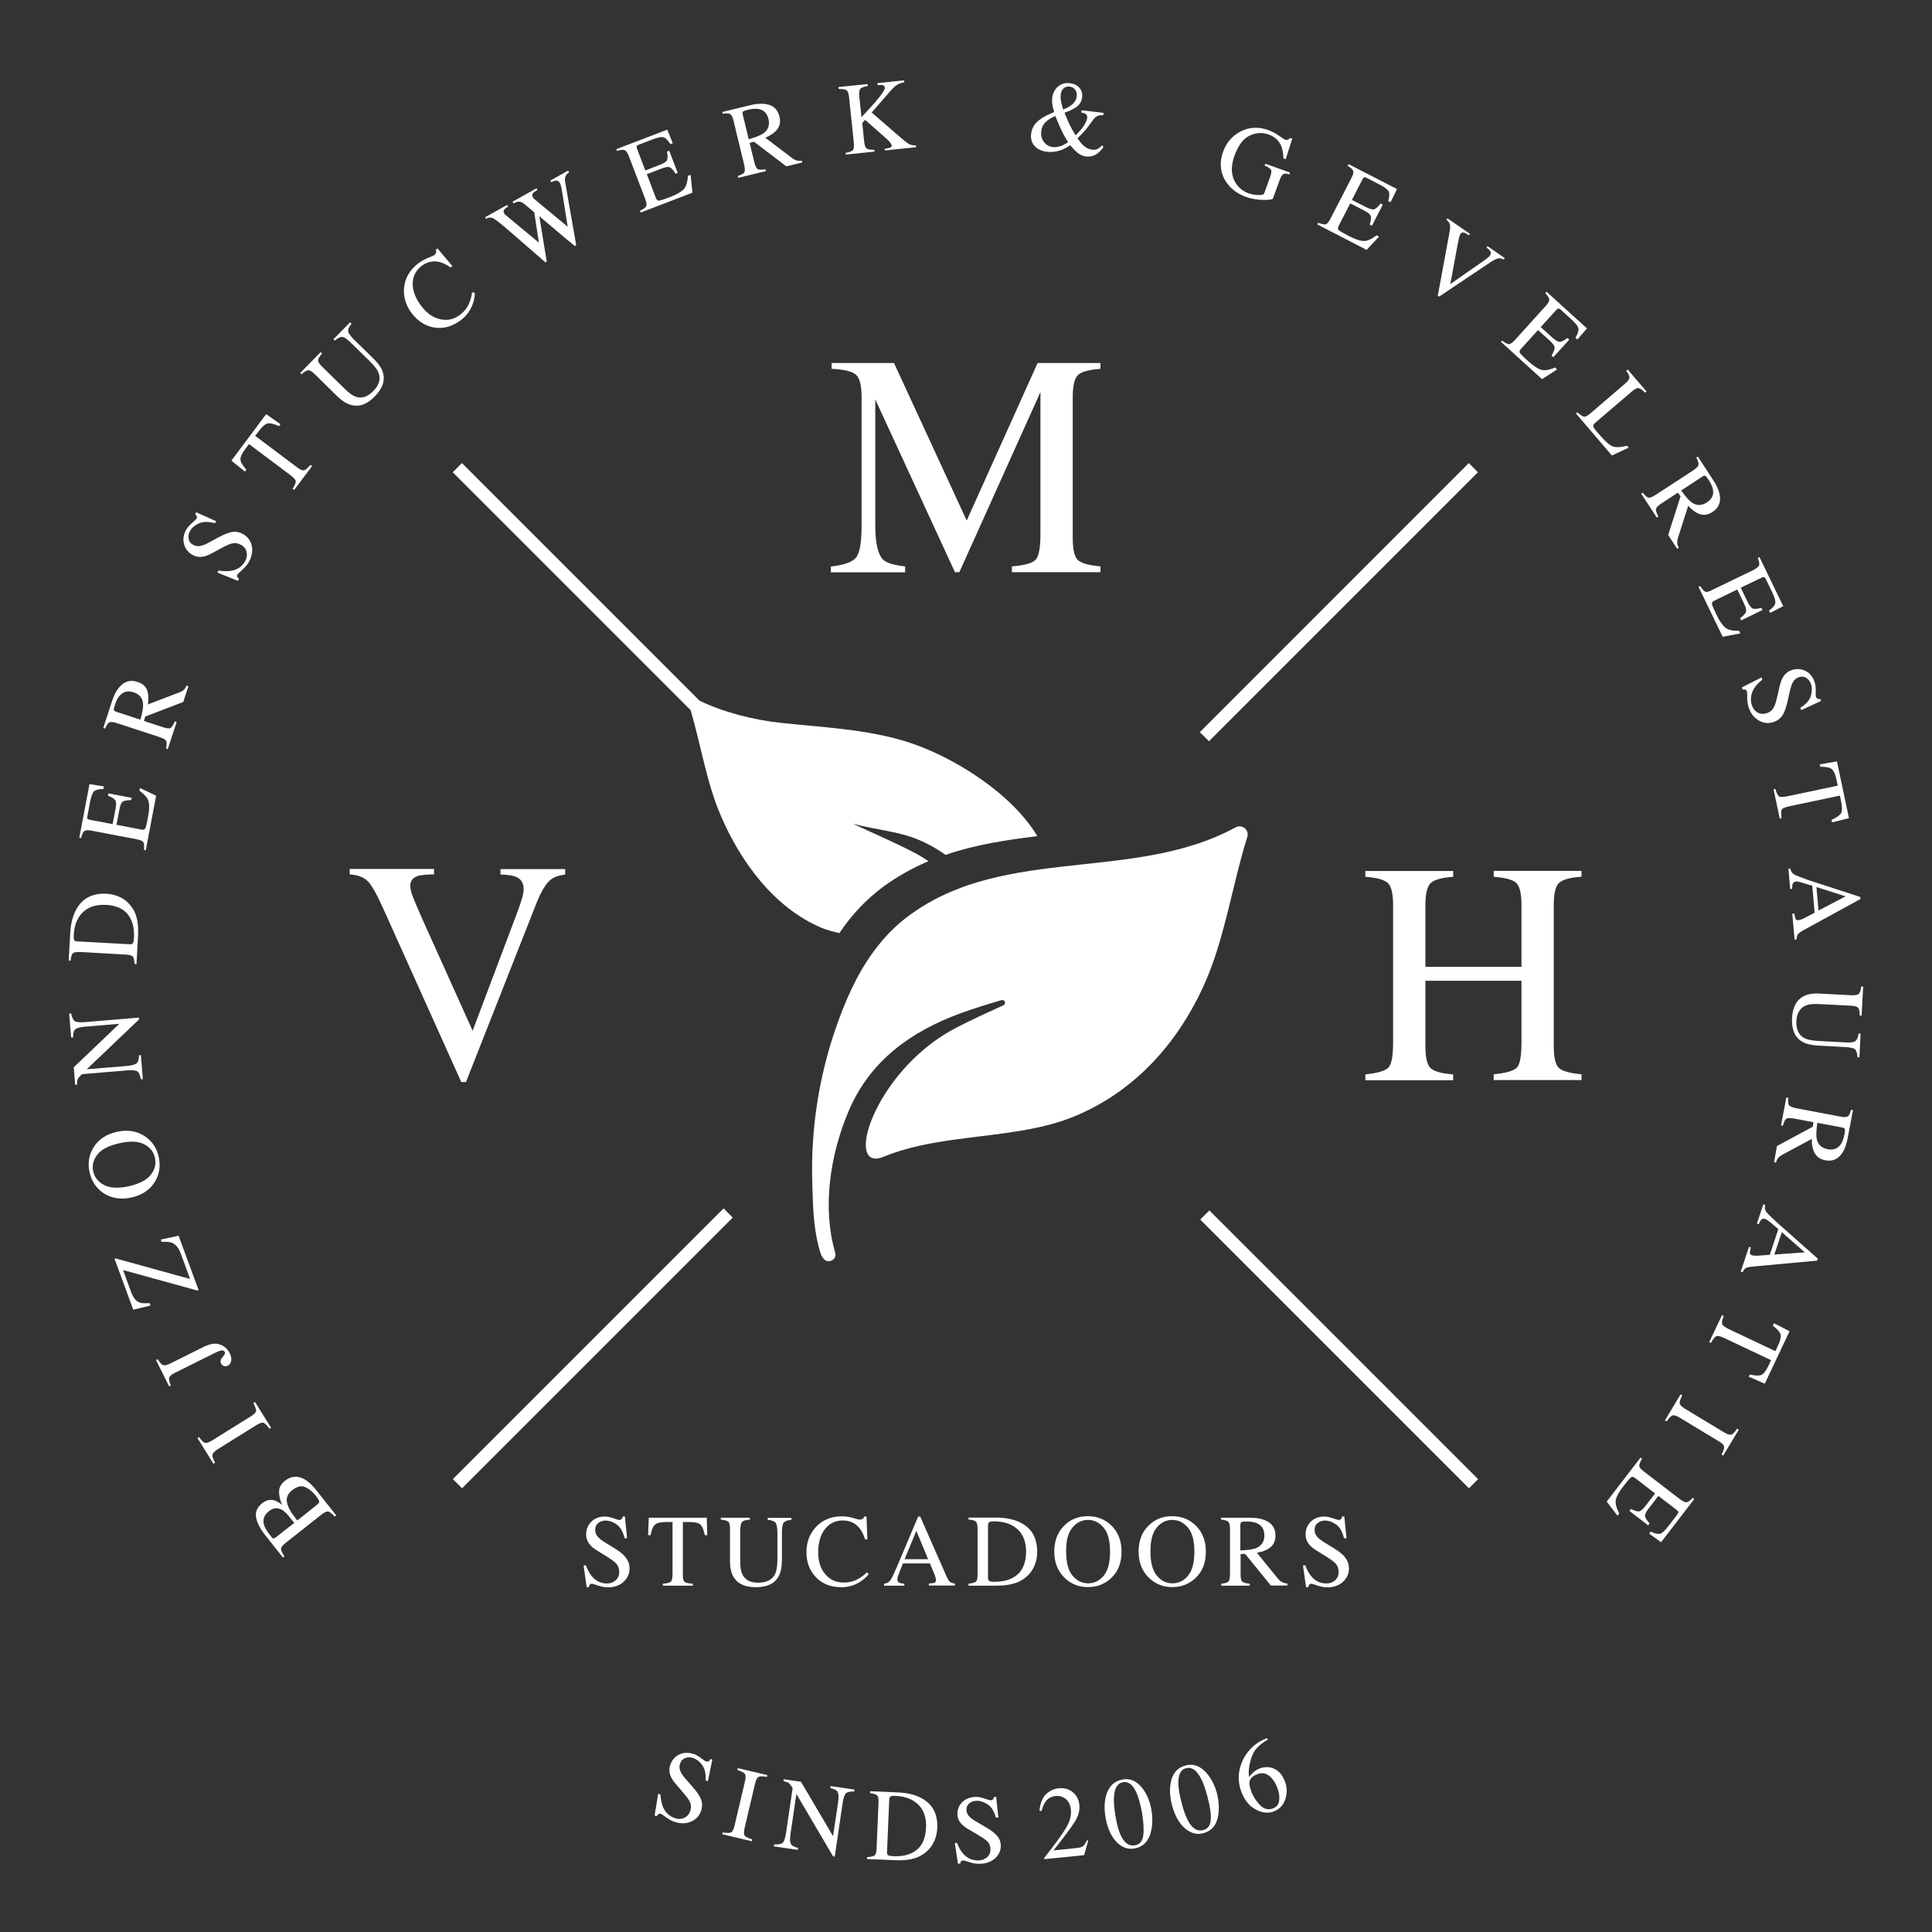 <?xml version="1.0" encoding="utf-8"?>
<!-- Generator: Adobe Illustrator 24.2.1, SVG Export Plug-In . SVG Version: 6.00 Build 0)  -->
<svg version="1.1" xmlns="http://www.w3.org/2000/svg" xmlns:xlink="http://www.w3.org/1999/xlink" x="0px" y="0px"
	 viewBox="0 0 149.61 149.61" style="enable-background:new 0 0 149.61 149.61;" xml:space="preserve">
<rect x="0" y="0" width="149.61" height="149.61" fill="#333333" stroke="none"/>
<style type="text/css">
	.st0{fill:#FFFFFF;}
</style>
<g id="Laag_1">
</g>
<g id="Laag_2">
	<path class="st0" d="M74.12,142.74c0.13,0.34,0.29,0.61,0.47,0.81c0.31,0.35,0.71,0.52,1.17,0.52c0.25,0,0.47-0.08,0.66-0.23
		c0.18-0.15,0.28-0.36,0.28-0.64c0-0.24-0.09-0.46-0.28-0.64c-0.12-0.12-0.38-0.29-0.77-0.52l-0.68-0.4
		c-0.2-0.12-0.37-0.25-0.49-0.37c-0.23-0.24-0.34-0.5-0.34-0.79c0-0.38,0.13-0.69,0.4-0.95c0.27-0.25,0.62-0.38,1.06-0.38
		c0.18,0,0.4,0.04,0.65,0.13c0.25,0.08,0.4,0.13,0.44,0.13c0.1,0,0.17-0.02,0.2-0.07c0.04-0.04,0.07-0.11,0.09-0.19h0.16l0.17,1.6
		h-0.19c-0.13-0.48-0.34-0.82-0.62-1.01c-0.29-0.19-0.57-0.29-0.85-0.29c-0.22,0-0.41,0.06-0.57,0.18c-0.16,0.12-0.24,0.29-0.24,0.5
		c0,0.19,0.06,0.36,0.19,0.5c0.12,0.14,0.32,0.29,0.58,0.44l0.7,0.41c0.44,0.25,0.74,0.49,0.92,0.7c0.18,0.22,0.27,0.47,0.27,0.76
		c0,0.39-0.16,0.72-0.47,0.99c-0.31,0.26-0.72,0.4-1.2,0.4c-0.25,0-0.5-0.04-0.77-0.13c-0.27-0.09-0.42-0.13-0.46-0.13
		c-0.09,0-0.16,0.03-0.19,0.08c-0.03,0.05-0.05,0.11-0.06,0.17h-0.17l-0.24-1.6H74.12z"/>
	<path class="st0" d="M92.94,94.44l20.81,20.81l0.71-0.71L93.65,93.73C93.41,93.97,93.18,94.21,92.94,94.44z"/>
	<path class="st0" d="M56.04,93.57l-20.97,20.97l0.71,0.71l20.96-20.96C56.5,94.05,56.27,93.82,56.04,93.57z"/>
	<path class="st0" d="M93.62,57.4l20.83-20.83l-0.71-0.71L92.91,56.7C93.15,56.93,93.39,57.16,93.62,57.4z"/>
	<path class="st0" d="M70.08,43.86c-0.89-0.1-1.46-0.28-1.71-0.54c-0.39-0.41-0.59-1.28-0.59-2.62v-9.77l6.17,13.38h0.34l6.28-13.95
		v11c0,1.04-0.12,1.69-0.36,1.97c-0.24,0.28-0.86,0.45-1.85,0.53v0.45h6.86v-0.45c-0.91-0.08-1.5-0.25-1.76-0.5
		c-0.26-0.25-0.39-0.82-0.39-1.72V30.76c0-0.87,0.13-1.44,0.39-1.7c0.26-0.27,0.85-0.43,1.76-0.5v-0.45h-4.87l-5.49,12.2l-5.63-12.2
		h-4.83v0.45c0.99,0.05,1.62,0.21,1.9,0.47c0.28,0.27,0.42,0.84,0.42,1.73v9.95c0,1.29-0.14,2.11-0.43,2.47
		c-0.29,0.35-0.94,0.58-1.95,0.69v0.45h5.75V43.86z"/>
	<path class="st0" d="M36.08,83.8l5.43-13.78c0.37-0.94,0.74-1.57,1.11-1.88c0.25-0.21,0.63-0.35,1.15-0.42v-0.42h-5.01v0.42
		c0.55,0.02,0.94,0.07,1.18,0.17c0.41,0.17,0.61,0.49,0.61,0.97c0,0.18-0.04,0.41-0.12,0.69c-0.08,0.28-0.2,0.63-0.35,1.04
		l-3.48,9.23l-3.84-8.53c-0.38-0.85-0.64-1.45-0.78-1.82c-0.14-0.36-0.21-0.65-0.21-0.85c0-0.4,0.19-0.66,0.59-0.79
		c0.22-0.07,0.64-0.11,1.25-0.12v-0.42h-6.53v0.42c0.59,0.04,1.04,0.2,1.35,0.48c0.31,0.28,0.72,0.99,1.23,2.13l6.06,13.47H36.08z"
		/>
	<path class="st0" d="M115.67,67.9c0.91,0.06,1.5,0.23,1.76,0.49c0.26,0.26,0.39,0.83,0.39,1.71v4.77h-7.44v-4.77
		c0-0.88,0.14-1.45,0.4-1.71c0.27-0.26,0.85-0.43,1.75-0.49v-0.45h-6.8v0.45c0.9,0.06,1.49,0.23,1.75,0.49
		c0.27,0.26,0.4,0.83,0.4,1.71v10.61c0,1.06-0.12,1.71-0.36,1.96c-0.24,0.25-0.84,0.43-1.79,0.53v0.45h6.8v-0.45
		c-0.9-0.07-1.48-0.23-1.75-0.49c-0.27-0.25-0.4-0.82-0.4-1.71v-5.05h7.44v4.76c0,1.06-0.12,1.71-0.35,1.96
		c-0.24,0.25-0.84,0.43-1.8,0.52v0.45h6.8v-0.45c-0.9-0.08-1.49-0.24-1.75-0.49c-0.27-0.25-0.4-0.82-0.4-1.71v-10.9
		c0-0.88,0.13-1.45,0.4-1.71c0.27-0.26,0.85-0.43,1.75-0.49v-0.45h-6.8V67.9z"/>
	<path class="st0" d="M47.56,119.88l-0.7-0.43c-0.26-0.16-0.45-0.31-0.58-0.46c-0.12-0.14-0.19-0.32-0.19-0.52
		c0-0.23,0.08-0.41,0.24-0.53c0.16-0.13,0.35-0.19,0.57-0.19c0.28,0,0.56,0.1,0.85,0.3c0.29,0.2,0.49,0.56,0.62,1.07h0.19
		l-0.17-1.69h-0.16c-0.02,0.09-0.05,0.15-0.09,0.2c-0.04,0.05-0.11,0.07-0.2,0.07c-0.04,0-0.18-0.04-0.44-0.13s-0.47-0.13-0.65-0.13
		c-0.44,0-0.79,0.13-1.06,0.4c-0.27,0.27-0.4,0.6-0.4,1c0,0.3,0.11,0.58,0.34,0.83c0.12,0.13,0.28,0.26,0.49,0.39l0.68,0.42
		c0.39,0.24,0.65,0.43,0.77,0.55c0.19,0.19,0.28,0.42,0.28,0.68c0,0.29-0.09,0.51-0.28,0.67c-0.18,0.16-0.4,0.24-0.66,0.24
		c-0.47,0-0.86-0.18-1.17-0.55c-0.18-0.21-0.34-0.5-0.47-0.85h-0.18l0.24,1.69h0.17c0.01-0.06,0.03-0.13,0.06-0.18
		c0.03-0.06,0.1-0.09,0.19-0.09c0.04,0,0.19,0.05,0.46,0.14c0.27,0.09,0.52,0.14,0.77,0.14c0.49,0,0.89-0.14,1.2-0.42
		c0.31-0.28,0.47-0.63,0.47-1.04c0-0.31-0.09-0.58-0.27-0.81C48.31,120.39,48,120.15,47.56,119.88z"/>
	<path class="st0" d="M51.63,117.86h0.45v3.97c0,0.34-0.04,0.56-0.12,0.64c-0.08,0.09-0.29,0.14-0.63,0.17v0.15h2.32v-0.15
		c-0.32-0.02-0.53-0.07-0.63-0.14c-0.1-0.07-0.14-0.26-0.14-0.57v-4.07h0.44c0.46,0,0.76,0.06,0.91,0.19
		c0.14,0.13,0.26,0.4,0.35,0.83h0.19l-0.04-1.35h-4.49l-0.05,1.35h0.19c0.08-0.43,0.2-0.7,0.36-0.83
		C50.89,117.92,51.19,117.86,51.63,117.86z"/>
	<path class="st0" d="M57.48,117.83c0.09-0.08,0.29-0.13,0.59-0.15v-0.15h-2.25v0.15c0.3,0.02,0.49,0.08,0.58,0.16
		s0.13,0.27,0.13,0.56v2.48c0,0.49,0.08,0.89,0.25,1.19c0.31,0.56,0.89,0.84,1.75,0.84c0.87,0,1.46-0.28,1.77-0.85
		c0.17-0.31,0.25-0.74,0.25-1.28v-2.07c0-0.42,0.05-0.68,0.14-0.8c0.09-0.12,0.3-0.19,0.6-0.22v-0.15h-1.84v0.15
		c0.29,0.03,0.49,0.1,0.59,0.21s0.16,0.38,0.16,0.81v2.07c0,0.51-0.06,0.88-0.19,1.13c-0.22,0.43-0.66,0.65-1.31,0.65
		c-0.59,0-0.99-0.21-1.21-0.64c-0.11-0.23-0.17-0.56-0.17-0.97v-2.54C57.35,118.1,57.39,117.91,57.48,117.83z"/>
	<path class="st0" d="M67.13,121.76c-0.24,0.23-0.46,0.39-0.66,0.5c-0.35,0.2-0.73,0.29-1.14,0.29c-0.57,0-1.04-0.21-1.41-0.63
		c-0.37-0.42-0.56-0.99-0.56-1.7c0-0.77,0.18-1.38,0.53-1.82c0.35-0.44,0.81-0.66,1.36-0.66c0.55,0,0.99,0.2,1.32,0.61
		c0.17,0.22,0.31,0.5,0.42,0.86h0.18l-0.07-1.78h-0.17c-0.03,0.09-0.07,0.15-0.14,0.19s-0.14,0.06-0.21,0.06
		c-0.04,0-0.21-0.04-0.51-0.13s-0.6-0.13-0.88-0.13c-0.83,0-1.49,0.28-2.01,0.83c-0.49,0.53-0.73,1.17-0.73,1.95
		c0,0.76,0.23,1.39,0.69,1.89c0.5,0.55,1.18,0.82,2.03,0.82c0.52,0,1-0.14,1.45-0.43c0.26-0.17,0.48-0.36,0.66-0.59L67.13,121.76z"
		/>
	<path class="st0" d="M73.24,121.94l-1.98-4.5H71.1l-1.65,3.9c-0.25,0.58-0.42,0.94-0.53,1.07c-0.1,0.13-0.26,0.21-0.46,0.23v0.15
		h1.57v-0.15c-0.19-0.02-0.31-0.04-0.38-0.07c-0.11-0.05-0.16-0.14-0.16-0.28c0-0.07,0.02-0.16,0.06-0.27
		c0.04-0.11,0.16-0.43,0.37-0.95h2.09l0.32,0.76c0.05,0.11,0.08,0.21,0.11,0.31c0.03,0.1,0.04,0.17,0.04,0.2
		c0,0.12-0.03,0.19-0.1,0.22c-0.07,0.03-0.22,0.05-0.45,0.07v0.15h2.02v-0.15c-0.19-0.03-0.32-0.07-0.4-0.14
		C73.47,122.42,73.37,122.24,73.24,121.94z M70.05,120.74l0.91-2.19l0.91,2.19H70.05z"/>
	<path class="st0" d="M78.97,117.88c-0.5-0.24-1.11-0.36-1.83-0.36H75v0.15c0.29,0.02,0.48,0.07,0.57,0.16
		c0.09,0.08,0.13,0.27,0.13,0.56v3.53c0,0.3-0.04,0.48-0.13,0.56c-0.09,0.07-0.28,0.13-0.57,0.16v0.15h2.21
		c0.59,0,1.09-0.08,1.5-0.23c0.22-0.08,0.44-0.2,0.64-0.35c0.33-0.25,0.57-0.55,0.73-0.9c0.16-0.36,0.24-0.73,0.24-1.13
		C80.32,119.07,79.87,118.31,78.97,117.88z M78.53,122.12c-0.4,0.25-0.91,0.37-1.53,0.37c-0.2,0-0.33-0.02-0.39-0.06
		c-0.06-0.04-0.1-0.13-0.1-0.26v-4.04c0-0.13,0.03-0.22,0.1-0.26c0.06-0.04,0.18-0.06,0.36-0.06c0.72,0,1.29,0.18,1.73,0.53
		c0.51,0.41,0.76,1.02,0.76,1.84C79.45,121.1,79.14,121.74,78.53,122.12z"/>
	<path class="st0" d="M84.25,122.9c0.7,0,1.29-0.23,1.78-0.68c0.55-0.51,0.82-1.19,0.82-2.06c0-0.85-0.27-1.53-0.8-2.04
		c-0.49-0.47-1.09-0.71-1.81-0.71c-0.71,0-1.32,0.23-1.8,0.7c-0.53,0.51-0.8,1.19-0.8,2.04c0,0.81,0.25,1.47,0.75,1.98
		C82.88,122.64,83.5,122.9,84.25,122.9z M83.04,118.3c0.33-0.4,0.73-0.6,1.21-0.6c0.46,0,0.86,0.19,1.2,0.58s0.51,1.01,0.51,1.88
		c0,0.86-0.17,1.48-0.5,1.87c-0.33,0.39-0.73,0.58-1.2,0.58c-0.48,0-0.88-0.2-1.21-0.6c-0.33-0.4-0.49-1.02-0.49-1.85
		C82.54,119.32,82.71,118.7,83.04,118.3z"/>
	<path class="st0" d="M90.78,122.9c0.7,0,1.29-0.23,1.78-0.68c0.55-0.51,0.82-1.19,0.82-2.06c0-0.85-0.27-1.53-0.8-2.04
		c-0.49-0.47-1.09-0.71-1.81-0.71c-0.71,0-1.32,0.23-1.8,0.7c-0.53,0.51-0.8,1.19-0.8,2.04c0,0.81,0.25,1.47,0.75,1.98
		C89.42,122.64,90.03,122.9,90.78,122.9z M89.57,118.3c0.33-0.4,0.73-0.6,1.21-0.6c0.46,0,0.86,0.19,1.2,0.58
		c0.34,0.39,0.51,1.01,0.51,1.88c0,0.86-0.17,1.48-0.5,1.87c-0.33,0.39-0.73,0.58-1.2,0.58c-0.48,0-0.88-0.2-1.21-0.6
		c-0.33-0.4-0.49-1.02-0.49-1.85C89.08,119.32,89.24,118.7,89.57,118.3z"/>
	<path class="st0" d="M98.97,122.26l-1.64-2.02c0.44-0.07,0.79-0.21,1.05-0.42c0.26-0.21,0.39-0.52,0.39-0.91
		c0-0.59-0.29-0.99-0.87-1.21c-0.31-0.12-0.69-0.17-1.14-0.17h-2.2v0.15c0.29,0.02,0.47,0.08,0.56,0.16
		c0.08,0.09,0.13,0.27,0.13,0.55v3.44c0,0.33-0.04,0.54-0.11,0.63c-0.07,0.09-0.27,0.15-0.57,0.18v0.15h2.21v-0.15
		c-0.3-0.03-0.49-0.08-0.58-0.16c-0.09-0.08-0.13-0.27-0.13-0.56v-1.57l0.35-0.02l1.99,2.45h1.28v-0.15
		c-0.16-0.02-0.29-0.05-0.39-0.11C99.18,122.47,99.08,122.38,98.97,122.26z M96.05,120.06v-1.96c0-0.12,0.03-0.19,0.08-0.23
		c0.05-0.03,0.19-0.05,0.41-0.05c0.33,0,0.6,0.05,0.8,0.14c0.38,0.17,0.57,0.48,0.57,0.94c0,0.48-0.21,0.8-0.63,0.98
		C97.03,119.98,96.62,120.04,96.05,120.06z"/>
	<path class="st0" d="M103.27,119.88l-0.7-0.43c-0.26-0.16-0.45-0.31-0.58-0.46c-0.12-0.14-0.19-0.32-0.19-0.52
		c0-0.23,0.08-0.41,0.24-0.53c0.16-0.13,0.35-0.19,0.57-0.19c0.28,0,0.56,0.1,0.85,0.3c0.29,0.2,0.49,0.56,0.62,1.07h0.19
		l-0.17-1.69h-0.16c-0.02,0.09-0.05,0.15-0.09,0.2c-0.04,0.05-0.11,0.07-0.2,0.07c-0.04,0-0.18-0.04-0.44-0.13s-0.47-0.13-0.65-0.13
		c-0.44,0-0.79,0.13-1.06,0.4c-0.27,0.27-0.4,0.6-0.4,1c0,0.3,0.11,0.58,0.34,0.83c0.12,0.13,0.28,0.26,0.49,0.39l0.68,0.42
		c0.39,0.24,0.65,0.43,0.77,0.55c0.19,0.19,0.28,0.42,0.28,0.68c0,0.29-0.09,0.51-0.28,0.67c-0.18,0.16-0.4,0.24-0.66,0.24
		c-0.47,0-0.86-0.18-1.17-0.55c-0.18-0.21-0.34-0.5-0.47-0.85h-0.18l0.24,1.69h0.17c0.01-0.06,0.03-0.13,0.06-0.18
		s0.1-0.09,0.19-0.09c0.04,0,0.19,0.05,0.46,0.14c0.27,0.09,0.52,0.14,0.77,0.14c0.49,0,0.89-0.14,1.2-0.42
		c0.31-0.28,0.47-0.63,0.47-1.04c0-0.31-0.09-0.58-0.27-0.81C104.02,120.39,103.71,120.15,103.27,119.88z"/>
	<path class="st0" d="M23.59,114.56c-0.54-0.31-1.05-0.27-1.54,0.12c-0.29,0.23-0.44,0.51-0.44,0.84c0,0.33,0.08,0.67,0.24,1.01
		c-0.24-0.18-0.45-0.3-0.63-0.35c-0.31-0.08-0.62-0.01-0.91,0.22c-0.39,0.31-0.55,0.67-0.48,1.09c0.07,0.42,0.31,0.88,0.7,1.38
		l1.38,1.74l0.12-0.09c-0.19-0.26-0.27-0.45-0.27-0.58c0.01-0.13,0.13-0.28,0.36-0.46l2.77-2.19c0.23-0.18,0.41-0.26,0.53-0.24
		c0.12,0.02,0.29,0.16,0.5,0.39l0.12-0.09l-1.61-2.03C24.15,114.98,23.87,114.72,23.59,114.56z M21.38,119.03
		c-0.1,0.08-0.17,0.11-0.22,0.1c-0.05-0.01-0.12-0.08-0.22-0.21c-0.27-0.34-0.44-0.63-0.5-0.85c-0.11-0.41,0.02-0.76,0.39-1.05
		c0.31-0.25,0.64-0.29,0.97-0.12c0.17,0.09,0.34,0.23,0.51,0.44l0.48,0.59L21.38,119.03z M24.71,116.25
		c0.02,0.09-0.03,0.17-0.14,0.26l-1.55,1.23c-0.04-0.05-0.07-0.09-0.09-0.12c-0.02-0.02-0.07-0.09-0.14-0.18
		c-0.31-0.39-0.5-0.76-0.57-1.11c-0.07-0.35,0.07-0.67,0.42-0.94c0.35-0.28,0.67-0.36,0.97-0.24c0.29,0.12,0.57,0.33,0.82,0.65
		C24.6,116.01,24.7,116.16,24.71,116.25z"/>
	<path class="st0" d="M16.85,112.23l3-1.87c0.26-0.16,0.45-0.22,0.56-0.18c0.11,0.04,0.26,0.19,0.46,0.46l0.12-0.08l-1.24-1.99
		l-0.13,0.08c0.15,0.29,0.22,0.49,0.21,0.61c-0.01,0.12-0.15,0.26-0.41,0.42l-3,1.87c-0.25,0.15-0.43,0.21-0.55,0.18
		c-0.12-0.04-0.28-0.19-0.46-0.45l-0.12,0.08l1.24,1.99l0.13-0.08c-0.16-0.28-0.23-0.49-0.21-0.61
		C16.47,112.53,16.61,112.39,16.85,112.23z"/>
	<path class="st0" d="M17.19,104.57c0.1,0,0.17,0.04,0.22,0.13c0.04,0.09-0.02,0.22-0.17,0.39c-0.16,0.17-0.2,0.34-0.12,0.5
		c0.04,0.08,0.1,0.14,0.2,0.19c0.09,0.04,0.2,0.03,0.33-0.03c0.12-0.06,0.21-0.18,0.25-0.36c0.04-0.17,0-0.37-0.11-0.6
		c-0.17-0.34-0.43-0.56-0.77-0.68c-0.34-0.12-0.75-0.05-1.23,0.18l-2.61,1.3c-0.25,0.12-0.43,0.16-0.55,0.12
		c-0.12-0.04-0.26-0.2-0.42-0.46l-0.13,0.07l1.02,2.04l0.13-0.07c-0.12-0.28-0.16-0.47-0.13-0.6c0.03-0.12,0.18-0.25,0.44-0.38
		l3.22-1.6C16.94,104.63,17.09,104.58,17.19,104.57z"/>
	<path class="st0" d="M10.82,100.87c-0.28-0.1-0.5-0.37-0.66-0.8l-0.63-1.72l5.77,1.59l0.08-0.03l-1.55-4.22l-1.38,0.3l0.06,0.18
		c0.38-0.03,0.66,0,0.84,0.08c0.28,0.13,0.5,0.41,0.66,0.85l0.71,1.94l-5.77-1.59l-0.08,0.03l1.45,3.94l1.33-0.32l-0.07-0.19
		C11.24,100.93,10.99,100.93,10.82,100.87z"/>
	<path class="st0" d="M10.19,92.73c0.79-0.18,1.38-0.56,1.77-1.16c0.38-0.59,0.49-1.25,0.33-1.98c-0.15-0.68-0.5-1.21-1.06-1.59
		c-0.62-0.42-1.35-0.54-2.19-0.35c-0.83,0.19-1.43,0.59-1.81,1.22c-0.35,0.58-0.45,1.22-0.29,1.92c0.16,0.7,0.52,1.23,1.08,1.61
		C8.64,92.8,9.36,92.91,10.19,92.73z M8.07,91.77c-0.46-0.24-0.74-0.58-0.85-1.05c-0.1-0.45,0-0.88,0.3-1.29
		c0.3-0.41,0.88-0.71,1.72-0.9c0.84-0.19,1.48-0.16,1.93,0.08c0.45,0.24,0.73,0.59,0.83,1.05c0.1,0.47,0,0.9-0.32,1.31
		c-0.32,0.41-0.88,0.7-1.7,0.89C9.18,92.03,8.54,92.01,8.07,91.77z"/>
	<path class="st0" d="M10.64,82.97c0.12,0.08,0.21,0.29,0.27,0.61l0.15-0.01l-0.15-1.86l-0.15,0.01c-0.01,0.29-0.05,0.48-0.13,0.57
		c-0.12,0.14-0.4,0.22-0.83,0.26L6.72,82.8l4.05-3.86l-0.01-0.14l-4.17,0.35c-0.42,0.03-0.68,0.01-0.81-0.08
		c-0.12-0.09-0.21-0.29-0.27-0.59l-0.15,0.01l0.15,1.86l0.15-0.01c0-0.29,0.04-0.49,0.12-0.58c0.12-0.14,0.4-0.23,0.83-0.26
		l2.63-0.22l-3.53,3.37L5.82,84l0.15-0.01c-0.01-0.16,0-0.29,0.03-0.37c0.03-0.08,0.1-0.19,0.23-0.32l0.12-0.12l3.49-0.29
		C10.25,82.86,10.52,82.88,10.64,82.97z"/>
	<path class="st0" d="M5.64,73.82c0.09-0.08,0.28-0.11,0.57-0.1l3.53,0.2c0.3,0.02,0.48,0.07,0.55,0.16
		c0.07,0.09,0.11,0.28,0.13,0.57l0.15,0.01l0.12-2.2c0.03-0.59-0.01-1.09-0.14-1.51c-0.07-0.23-0.17-0.45-0.32-0.66
		c-0.23-0.34-0.51-0.6-0.86-0.78c-0.35-0.18-0.72-0.28-1.11-0.3c-1.1-0.06-1.88,0.35-2.36,1.22c-0.26,0.48-0.42,1.09-0.46,1.81
		l-0.12,2.14l0.15,0.01C5.49,74.08,5.56,73.9,5.64,73.82z M6.33,70.73c0.44-0.48,1.07-0.7,1.88-0.66c0.91,0.05,1.54,0.39,1.88,1.03
		c0.22,0.41,0.32,0.93,0.28,1.55c-0.01,0.2-0.04,0.33-0.08,0.39c-0.04,0.06-0.13,0.09-0.26,0.08L5.99,72.9
		c-0.13-0.01-0.22-0.04-0.25-0.11S5.7,72.6,5.71,72.43C5.74,71.71,5.95,71.15,6.33,70.73z"/>
	<path class="st0" d="M6.54,64.35c0.1-0.07,0.29-0.08,0.57-0.02l3.47,0.66c0.29,0.06,0.47,0.13,0.52,0.23
		c0.06,0.1,0.07,0.29,0.05,0.59l0.14,0.03l0.8-4.22l-1.25-0.6l-0.04,0.22c0.41,0.28,0.64,0.56,0.71,0.84
		c0.07,0.27,0.05,0.68-0.05,1.2c-0.09,0.49-0.16,0.78-0.21,0.87c-0.05,0.09-0.15,0.12-0.3,0.09l-1.93-0.37l0.23-1.2
		c0.06-0.33,0.15-0.53,0.27-0.6c0.12-0.07,0.33-0.11,0.64-0.11l0.03-0.18l-1.8-0.34l-0.03,0.18c0.29,0.11,0.48,0.22,0.56,0.34
		c0.08,0.11,0.09,0.33,0.03,0.66l-0.23,1.2l-1.74-0.33c-0.1-0.02-0.17-0.05-0.2-0.08c-0.03-0.03-0.04-0.11-0.01-0.22l0.2-1.06
		c0.09-0.46,0.19-0.74,0.32-0.86c0.13-0.11,0.37-0.17,0.72-0.17l0.04-0.2l-1.12-0.18l-0.79,4.15l0.14,0.03
		C6.35,64.6,6.44,64.42,6.54,64.35z"/>
	<path class="st0" d="M8.47,55.94c0.11-0.05,0.3-0.04,0.56,0.05l3.27,1.07c0.31,0.1,0.5,0.2,0.56,0.3c0.06,0.1,0.06,0.3-0.01,0.6
		l0.14,0.05l0.69-2.1l-0.14-0.05c-0.12,0.28-0.23,0.45-0.33,0.51c-0.1,0.06-0.29,0.04-0.57-0.05l-1.49-0.49l0.09-0.34l2.95-1.13
		l0.4-1.22l-0.14-0.05c-0.06,0.15-0.14,0.26-0.22,0.33c-0.09,0.08-0.2,0.15-0.35,0.2l-2.43,0.93c0.07-0.44,0.05-0.82-0.07-1.13
		S11,52.92,10.63,52.8c-0.56-0.18-1.03-0.03-1.42,0.45C9,53.5,8.82,53.84,8.68,54.28L8,56.37l0.14,0.05
		C8.25,56.15,8.36,55.99,8.47,55.94z M8.9,54.58c0.1-0.32,0.23-0.56,0.38-0.72c0.28-0.31,0.63-0.39,1.07-0.25
		c0.45,0.15,0.7,0.45,0.73,0.9c0.02,0.26-0.05,0.67-0.21,1.22l-1.86-0.61c-0.11-0.04-0.18-0.08-0.19-0.14
		C8.8,54.93,8.83,54.8,8.9,54.58z"/>
	<path class="st0" d="M14.91,42.97c0.26,0.15,0.56,0.19,0.89,0.12c0.18-0.04,0.37-0.12,0.58-0.23l0.7-0.38
		c0.4-0.22,0.69-0.35,0.86-0.39c0.26-0.07,0.5-0.03,0.72,0.1c0.25,0.14,0.4,0.33,0.44,0.58c0.05,0.24,0.01,0.47-0.12,0.69
		c-0.23,0.41-0.59,0.65-1.07,0.74c-0.27,0.05-0.6,0.04-0.98-0.02l-0.09,0.16l1.58,0.64l0.09-0.15c-0.05-0.04-0.09-0.09-0.13-0.15
		c-0.03-0.06-0.03-0.13,0.02-0.21c0.02-0.03,0.14-0.14,0.35-0.33c0.21-0.19,0.38-0.38,0.51-0.6c0.24-0.42,0.32-0.84,0.24-1.25
		c-0.08-0.41-0.31-0.72-0.67-0.93c-0.27-0.15-0.55-0.21-0.83-0.17c-0.28,0.04-0.65,0.19-1.1,0.43l-0.72,0.39
		c-0.27,0.15-0.5,0.24-0.69,0.27c-0.19,0.04-0.37,0-0.55-0.1c-0.2-0.11-0.31-0.27-0.34-0.48c-0.03-0.2,0.01-0.4,0.12-0.59
		c0.14-0.24,0.37-0.44,0.69-0.58c0.32-0.15,0.73-0.15,1.23-0.01l0.1-0.16l-1.55-0.69l-0.08,0.14c0.06,0.06,0.11,0.12,0.13,0.17
		c0.02,0.06,0.01,0.13-0.04,0.21c-0.02,0.03-0.13,0.14-0.33,0.31c-0.2,0.18-0.35,0.34-0.44,0.5c-0.22,0.38-0.28,0.75-0.18,1.12
		C14.34,42.49,14.56,42.77,14.91,42.97z"/>
	<path class="st0" d="M19.07,36.36c-0.29-0.32-0.44-0.58-0.45-0.78c-0.01-0.2,0.12-0.48,0.39-0.83l0.27-0.36l3.18,2.38
		c0.27,0.21,0.42,0.37,0.44,0.48c0.02,0.12-0.06,0.32-0.24,0.6l0.12,0.09l1.39-1.85L24.04,36c-0.21,0.25-0.38,0.38-0.49,0.42
		c-0.12,0.03-0.3-0.04-0.54-0.23l-3.25-2.44l0.27-0.35c0.28-0.37,0.51-0.57,0.7-0.61c0.19-0.04,0.48,0.03,0.88,0.21l0.11-0.15
		l-1.11-0.78l-2.69,3.6l1.05,0.85L19.07,36.36z"/>
	<path class="st0" d="M29.02,30.7c0.61-0.62,0.82-1.24,0.63-1.86c-0.1-0.34-0.35-0.7-0.74-1.08l-1.48-1.45
		c-0.3-0.29-0.45-0.51-0.47-0.66c-0.02-0.15,0.07-0.34,0.26-0.59l-0.11-0.1l-1.29,1.31l0.11,0.1c0.22-0.19,0.41-0.28,0.56-0.28
		c0.15,0,0.38,0.16,0.69,0.46l1.48,1.45c0.36,0.35,0.59,0.66,0.67,0.92c0.16,0.46,0.01,0.93-0.45,1.39
		c-0.42,0.42-0.85,0.56-1.3,0.42c-0.25-0.08-0.52-0.27-0.82-0.56l-1.82-1.78c-0.21-0.2-0.31-0.37-0.31-0.49
		c0.01-0.12,0.11-0.3,0.31-0.53l-0.11-0.1l-1.58,1.61l0.1,0.1c0.23-0.2,0.4-0.3,0.52-0.31c0.12-0.01,0.28,0.09,0.49,0.29l1.77,1.74
		c0.35,0.34,0.69,0.56,1.03,0.65C27.81,31.54,28.42,31.32,29.02,30.7z"/>
	<path class="st0" d="M33.62,25.36c0.73,0.12,1.43-0.08,2.11-0.6c0.41-0.32,0.7-0.73,0.88-1.22c0.1-0.29,0.16-0.58,0.16-0.87
		l-0.21-0.03c-0.05,0.32-0.12,0.59-0.21,0.8c-0.15,0.37-0.39,0.68-0.72,0.93c-0.45,0.35-0.95,0.47-1.5,0.36
		c-0.55-0.11-1.05-0.44-1.48-1c-0.47-0.61-0.7-1.2-0.69-1.76c0.01-0.56,0.23-1.02,0.67-1.36c0.44-0.34,0.91-0.44,1.41-0.32
		c0.27,0.07,0.55,0.21,0.85,0.42l0.14-0.11l-1.15-1.36l-0.13,0.1c0.03,0.09,0.04,0.17,0.01,0.24c-0.03,0.07-0.07,0.13-0.13,0.18
		c-0.03,0.02-0.19,0.09-0.48,0.21c-0.29,0.12-0.55,0.27-0.78,0.44c-0.65,0.51-1.01,1.13-1.08,1.88c-0.06,0.71,0.14,1.38,0.61,1.99
		C32.38,24.89,32.95,25.25,33.62,25.36z"/>
	<path class="st0" d="M38.22,16.92c0.18,0.1,0.58,0.41,1.2,0.95l1.5,1.3l1.32,1.15l0.1-0.06l-0.58-3.52l2,1.69l0.75,0.62l0.11-0.06
		l-0.26-1.5l-0.17-0.95l-0.43-2.47c-0.03-0.19-0.01-0.35,0.07-0.49c0.04-0.08,0.12-0.16,0.24-0.24l-0.07-0.13l-1.38,0.77l0.07,0.13
		c0.14-0.07,0.25-0.11,0.33-0.12c0.15-0.02,0.26,0.04,0.33,0.17c0.02,0.04,0.04,0.09,0.06,0.15c0.04,0.11,0.07,0.25,0.1,0.41
		l0.45,2.84l-2.46-2.04c-0.09-0.08-0.15-0.12-0.17-0.15c-0.03-0.03-0.05-0.06-0.07-0.1c-0.07-0.12-0.06-0.23,0.02-0.32
		c0.05-0.06,0.17-0.14,0.34-0.24l-0.07-0.13l-1.86,1.04l0.07,0.13c0.15-0.08,0.27-0.12,0.36-0.13c0.15-0.02,0.3,0.04,0.45,0.15
		l0.8,0.67l0.36,2.35l-2.46-2.04c-0.06-0.05-0.11-0.1-0.15-0.13c-0.04-0.04-0.07-0.08-0.09-0.12c-0.06-0.1-0.04-0.2,0.04-0.3
		c0.05-0.05,0.14-0.12,0.27-0.2l-0.07-0.13l-1.7,0.95l0.07,0.13C37.84,16.82,38.04,16.82,38.22,16.92z"/>
	<path class="st0" d="M48.38,11.63c0.11,0.05,0.22,0.21,0.32,0.47l1.26,3.3c0.11,0.28,0.13,0.47,0.08,0.57
		c-0.05,0.1-0.21,0.22-0.48,0.35l0.05,0.14l4.01-1.54l-0.14-1.38l-0.21,0.08c-0.03,0.5-0.14,0.84-0.34,1.05
		c-0.2,0.2-0.55,0.4-1.05,0.59c-0.46,0.18-0.75,0.27-0.85,0.28c-0.1,0.01-0.18-0.06-0.24-0.21l-0.7-1.84l1.14-0.44
		c0.31-0.12,0.53-0.15,0.65-0.09c0.12,0.06,0.27,0.22,0.43,0.49l0.17-0.07l-0.66-1.71l-0.17,0.07c0.06,0.31,0.06,0.52,0.01,0.65
		c-0.05,0.13-0.24,0.25-0.55,0.37l-1.14,0.44l-0.63-1.66c-0.04-0.1-0.05-0.17-0.04-0.21c0.01-0.04,0.07-0.09,0.18-0.13l1.01-0.39
		c0.43-0.17,0.73-0.23,0.89-0.18c0.16,0.05,0.34,0.22,0.53,0.53l0.19-0.07l-0.43-1.05l-3.94,1.51l0.05,0.14
		C48.07,11.6,48.27,11.58,48.38,11.63z"/>
	<path class="st0" d="M56.55,8.84c0.1,0.06,0.19,0.23,0.25,0.5l0.81,3.34c0.08,0.32,0.09,0.53,0.04,0.64
		c-0.05,0.11-0.22,0.21-0.51,0.31l0.03,0.14l2.14-0.52l-0.03-0.14c-0.3,0.05-0.5,0.04-0.6-0.01c-0.11-0.06-0.19-0.23-0.26-0.51
		l-0.37-1.52l0.33-0.1l2.51,1.91l1.24-0.3l-0.03-0.14c-0.16,0.02-0.29,0.02-0.4-0.01c-0.11-0.03-0.23-0.09-0.36-0.19l-2.07-1.57
		C59.69,10.48,60,10.26,60.2,10c0.2-0.27,0.25-0.59,0.16-0.98c-0.14-0.57-0.51-0.9-1.13-0.97c-0.32-0.04-0.71-0.01-1.15,0.1
		l-2.14,0.52l0.03,0.14C56.26,8.76,56.45,8.77,56.55,8.84z M57.54,8.64c0.04-0.04,0.17-0.09,0.39-0.14c0.32-0.08,0.6-0.1,0.81-0.06
		c0.41,0.07,0.66,0.33,0.77,0.78c0.11,0.46-0.02,0.83-0.38,1.1c-0.22,0.15-0.6,0.31-1.15,0.46l-0.46-1.9
		C57.49,8.76,57.5,8.68,57.54,8.64z"/>
	<path class="st0" d="M65.56,6.99c0.09,0.07,0.16,0.26,0.19,0.54l0.36,3.43c0.03,0.33,0.02,0.55-0.05,0.65
		c-0.07,0.1-0.26,0.17-0.58,0.23l0.01,0.13l2.23-0.23l-0.01-0.14c-0.3,0.01-0.5-0.03-0.6-0.1c-0.1-0.07-0.16-0.25-0.19-0.54
		l-0.15-1.43l0.22-0.25l1.69,1.49c0.12,0.11,0.21,0.2,0.27,0.29c0.06,0.09,0.09,0.15,0.1,0.19c0.01,0.08-0.02,0.14-0.1,0.17
		c-0.07,0.04-0.22,0.07-0.44,0.1l0.01,0.13l2.42-0.25l-0.01-0.14c-0.24,0-0.43-0.04-0.56-0.12c-0.13-0.08-0.39-0.28-0.77-0.61
		L67.5,8.71l1.39-1.59c0.23-0.27,0.42-0.45,0.56-0.54c0.14-0.09,0.33-0.16,0.58-0.21l-0.02-0.15l-2.07,0.22l0.02,0.15
		c0.17-0.02,0.31-0.02,0.4,0.01c0.1,0.02,0.15,0.09,0.16,0.19c0.02,0.15-0.23,0.51-0.73,1.1c-0.28,0.32-0.64,0.72-1.08,1.18
		l-0.17-1.62c-0.03-0.28,0-0.47,0.08-0.57c0.08-0.1,0.27-0.17,0.58-0.22l-0.02-0.15l-2.25,0.23l0.02,0.15
		C65.26,6.89,65.46,6.92,65.56,6.99z"/>
	<path class="st0" d="M81.06,11.75c0.37,0.04,0.72,0.01,1.05-0.11c0.25-0.08,0.51-0.22,0.76-0.4c0.22,0.26,0.4,0.45,0.53,0.56
		c0.23,0.19,0.47,0.29,0.72,0.32c0.1,0.01,0.21,0.01,0.32-0.01c0.18-0.03,0.35-0.09,0.5-0.19c0.09-0.06,0.2-0.16,0.31-0.28
		c0.11-0.12,0.17-0.21,0.2-0.27l-0.1-0.11c-0.14,0.13-0.25,0.22-0.33,0.26c-0.13,0.07-0.28,0.09-0.45,0.07
		c-0.29-0.03-0.56-0.19-0.82-0.47c-0.12-0.14-0.22-0.28-0.31-0.41c0.22-0.22,0.39-0.39,0.51-0.52c0.11-0.13,0.26-0.31,0.44-0.56
		l0.25-0.34c0.12-0.17,0.25-0.28,0.4-0.33c0.09-0.03,0.22-0.05,0.4-0.05l0.02-0.17l-1.71-0.2l-0.02,0.17
		c0.16,0.03,0.28,0.07,0.34,0.11c0.1,0.07,0.14,0.17,0.12,0.32c-0.02,0.14-0.09,0.32-0.23,0.55c-0.13,0.22-0.36,0.49-0.67,0.79
		c-0.22-0.36-0.37-0.63-0.46-0.82c-0.09-0.18-0.22-0.49-0.4-0.93c0.31-0.1,0.61-0.24,0.89-0.42c0.28-0.18,0.44-0.45,0.48-0.79
		c0.03-0.29-0.04-0.53-0.22-0.73c-0.18-0.2-0.43-0.31-0.75-0.35c-0.35-0.04-0.65,0.05-0.9,0.26c-0.25,0.22-0.4,0.51-0.45,0.88
		c-0.01,0.08-0.01,0.16-0.01,0.25c0,0.09,0.01,0.17,0.02,0.25c0.01,0.08,0.03,0.18,0.06,0.3c0.03,0.13,0.06,0.23,0.08,0.3
		l-0.32,0.14C80.88,9,80.54,9.21,80.29,9.46c-0.25,0.24-0.4,0.55-0.44,0.9c-0.05,0.38,0.04,0.69,0.26,0.94
		C80.33,11.55,80.65,11.7,81.06,11.75z M82.36,6.84c0.12-0.11,0.28-0.16,0.48-0.13c0.18,0.02,0.32,0.1,0.42,0.24
		c0.1,0.14,0.14,0.31,0.12,0.51c-0.03,0.27-0.18,0.5-0.43,0.69c-0.14,0.11-0.35,0.22-0.62,0.33c-0.07-0.21-0.12-0.42-0.16-0.61
		c-0.04-0.2-0.05-0.38-0.03-0.54C82.17,7.11,82.24,6.95,82.36,6.84z M81.05,9.38c0.16-0.14,0.39-0.27,0.67-0.4
		c0.23,0.56,0.4,0.95,0.51,1.18c0.11,0.23,0.27,0.51,0.48,0.85c-0.21,0.15-0.42,0.26-0.64,0.32c-0.22,0.06-0.4,0.08-0.54,0.06
		c-0.3-0.04-0.53-0.17-0.7-0.41s-0.23-0.5-0.2-0.8C80.66,9.86,80.8,9.59,81.05,9.38z"/>
	<path class="st0" d="M96.49,15.25c0.4,0.14,0.84,0.22,1.32,0.23c0.48,0.01,0.74-0.03,0.77-0.12l0.53-1.47
		c0.09-0.24,0.2-0.39,0.33-0.43c0.08-0.03,0.21-0.01,0.4,0.04l0.05-0.14l-1.91-0.68l-0.05,0.14c0.27,0.12,0.43,0.22,0.49,0.32
		c0.06,0.1,0.03,0.29-0.07,0.58l-0.43,1.19c-0.03,0.08-0.07,0.14-0.13,0.16c-0.06,0.03-0.19,0.04-0.39,0.03
		c-0.12,0-0.25-0.02-0.38-0.04c-0.13-0.03-0.24-0.06-0.33-0.09c-0.53-0.19-0.91-0.55-1.14-1.06c-0.22-0.52-0.21-1.12,0.03-1.81
		c0.3-0.84,0.7-1.37,1.19-1.6c0.49-0.23,0.98-0.26,1.46-0.09c0.47,0.17,0.8,0.46,0.98,0.88c0.1,0.24,0.16,0.56,0.18,0.98l0.17,0.06
		l0.51-1.59l-0.16-0.06c-0.06,0.07-0.12,0.11-0.18,0.14c-0.06,0.02-0.14,0.02-0.25-0.02c-0.04-0.02-0.19-0.11-0.44-0.29
		c-0.25-0.18-0.52-0.32-0.81-0.43c-0.8-0.29-1.54-0.24-2.22,0.13c-0.62,0.34-1.05,0.86-1.3,1.55c-0.28,0.79-0.23,1.52,0.15,2.19
		C95.22,14.55,95.76,14.99,96.49,15.25z"/>
	<path class="st0" d="M106.79,18.32l-0.2-0.1c-0.39,0.31-0.73,0.46-1.01,0.44c-0.28-0.01-0.66-0.14-1.14-0.39
		c-0.44-0.23-0.7-0.38-0.78-0.45c-0.07-0.07-0.08-0.18,0-0.32l0.9-1.75l1.09,0.56c0.3,0.15,0.47,0.3,0.5,0.43
		c0.04,0.13,0.01,0.35-0.08,0.65l0.17,0.09l0.84-1.63l-0.17-0.09c-0.19,0.25-0.35,0.39-0.48,0.44c-0.13,0.05-0.34-0.01-0.65-0.16
		l-1.09-0.56l0.81-1.58c0.05-0.09,0.09-0.15,0.13-0.17c0.04-0.02,0.11,0,0.22,0.05l0.96,0.5c0.41,0.21,0.66,0.4,0.73,0.55
		c0.07,0.15,0.06,0.4-0.04,0.74l0.18,0.09l0.5-1.02l-3.75-1.93l-0.07,0.13c0.25,0.15,0.4,0.29,0.43,0.4
		c0.04,0.12-0.01,0.3-0.14,0.55l-1.62,3.14c-0.14,0.27-0.26,0.41-0.37,0.44c-0.11,0.03-0.3-0.02-0.58-0.12l-0.07,0.13l3.82,1.97
		L106.79,18.32z"/>
	<path class="st0" d="M111.34,22.9l0.1,0.07l3.99-2.67c0.27-0.18,0.49-0.28,0.64-0.3c0.1-0.01,0.23,0.02,0.38,0.1l0.08-0.11
		l-1.34-0.93l-0.08,0.11c0.14,0.11,0.24,0.19,0.28,0.26c0.08,0.12,0.07,0.24-0.02,0.37c-0.03,0.05-0.09,0.1-0.16,0.16
		c-0.07,0.06-0.17,0.13-0.28,0.21L112.31,22l0.55-2.98c0.06-0.3,0.1-0.51,0.13-0.63c0.03-0.12,0.06-0.21,0.1-0.27
		c0.07-0.11,0.17-0.14,0.3-0.1c0.07,0.02,0.19,0.09,0.36,0.2l0.08-0.11l-1.74-1.2l-0.08,0.11c0.15,0.12,0.24,0.24,0.27,0.38
		c0.03,0.13,0.01,0.4-0.07,0.79L111.34,22.9z"/>
	<path class="st0" d="M116.23,26.47l3.18,2.89l1.17-0.75l-0.16-0.15c-0.46,0.2-0.82,0.25-1.09,0.17c-0.27-0.09-0.6-0.31-1-0.67
		c-0.37-0.33-0.58-0.55-0.63-0.63c-0.05-0.09-0.03-0.19,0.08-0.31l1.32-1.46l0.91,0.82c0.25,0.23,0.38,0.41,0.38,0.54
		c0,0.14-0.08,0.34-0.24,0.61l0.14,0.13l1.23-1.36l-0.14-0.13c-0.25,0.19-0.44,0.29-0.58,0.3c-0.14,0.01-0.33-0.1-0.58-0.32
		l-0.91-0.82l1.19-1.31c0.07-0.08,0.13-0.12,0.17-0.13c0.05-0.01,0.11,0.02,0.2,0.1l0.8,0.73c0.35,0.31,0.53,0.55,0.56,0.72
		c0.03,0.17-0.05,0.4-0.23,0.71l0.15,0.14l0.74-0.86l-3.13-2.84l-0.1,0.11c0.2,0.21,0.31,0.38,0.31,0.5
		c0.01,0.12-0.09,0.29-0.28,0.5l-2.37,2.62c-0.2,0.22-0.36,0.33-0.47,0.33c-0.11,0-0.29-0.09-0.53-0.27L116.23,26.47z"/>
	<path class="st0" d="M122.15,31.92l-0.11,0.1l2.78,3.25l1.3-0.6l-0.13-0.15c-0.51,0.13-0.9,0.14-1.15,0.03
		c-0.25-0.11-0.6-0.44-1.06-0.98c-0.12-0.14-0.2-0.23-0.24-0.28c-0.04-0.05-0.08-0.1-0.11-0.15c-0.06-0.09-0.07-0.16-0.05-0.21
		c0.02-0.06,0.06-0.11,0.13-0.17l2.9-2.48c0.2-0.17,0.36-0.25,0.49-0.22c0.13,0.02,0.29,0.14,0.49,0.35l0.11-0.1l-1.46-1.7
		l-0.11,0.1c0.18,0.24,0.26,0.42,0.25,0.54c-0.01,0.12-0.12,0.27-0.34,0.46l-2.68,2.3c-0.23,0.19-0.4,0.28-0.51,0.26
		C122.52,32.23,122.36,32.12,122.15,31.92z"/>
	<path class="st0" d="M127.21,38.15l-0.12,0.08l1.21,1.85l0.12-0.08c-0.14-0.27-0.21-0.46-0.19-0.57c0.02-0.12,0.15-0.26,0.39-0.42
		l1.31-0.86l0.21,0.28l-0.96,3l0.7,1.07l0.12-0.08c-0.07-0.14-0.12-0.27-0.12-0.38s0.01-0.25,0.06-0.4l0.79-2.47
		c0.3,0.33,0.61,0.55,0.92,0.65c0.32,0.1,0.64,0.04,0.97-0.18c0.49-0.32,0.67-0.79,0.54-1.39c-0.07-0.32-0.23-0.67-0.48-1.05
		l-1.2-1.84l-0.12,0.08c0.14,0.25,0.19,0.44,0.17,0.56c-0.03,0.12-0.16,0.25-0.39,0.41l-2.88,1.88c-0.28,0.18-0.47,0.26-0.59,0.25
		S127.4,38.39,127.21,38.15z M131.82,36.91c0.1-0.07,0.18-0.09,0.23-0.06c0.06,0.02,0.14,0.13,0.27,0.32
		c0.18,0.28,0.29,0.53,0.33,0.75c0.07,0.41-0.09,0.74-0.48,0.99c-0.4,0.26-0.79,0.26-1.16,0c-0.22-0.15-0.49-0.46-0.82-0.93
		L131.82,36.91z"/>
	<path class="st0" d="M132.05,45.82c-0.1-0.05-0.23-0.19-0.39-0.44l-0.13,0.06l1.87,3.87l1.37-0.26l-0.1-0.2
		c-0.5,0.01-0.85-0.07-1.07-0.25c-0.22-0.18-0.44-0.51-0.68-1c-0.22-0.45-0.33-0.72-0.35-0.83c-0.02-0.1,0.04-0.19,0.19-0.26
		l1.77-0.86l0.53,1.1c0.15,0.3,0.19,0.52,0.14,0.65c-0.05,0.13-0.2,0.28-0.45,0.47l0.08,0.17l1.65-0.8l-0.08-0.17
		c-0.3,0.08-0.52,0.1-0.65,0.06c-0.13-0.04-0.27-0.21-0.42-0.52l-0.53-1.1l1.6-0.77c0.09-0.05,0.16-0.06,0.21-0.05
		c0.05,0.01,0.09,0.06,0.14,0.17l0.47,0.97c0.2,0.42,0.29,0.71,0.25,0.88c-0.03,0.17-0.19,0.36-0.48,0.57l0.09,0.18l1.01-0.52
		l-1.84-3.8l-0.13,0.06c0.11,0.27,0.14,0.47,0.1,0.58c-0.04,0.11-0.19,0.23-0.44,0.36l-3.18,1.54
		C132.34,45.82,132.15,45.87,132.05,45.82z"/>
	<path class="st0" d="M137.83,53.06l-0.18,0.78c-0.1,0.45-0.19,0.75-0.27,0.9c-0.12,0.24-0.3,0.4-0.55,0.48
		c-0.27,0.09-0.51,0.08-0.72-0.04c-0.21-0.12-0.36-0.3-0.44-0.54c-0.15-0.44-0.1-0.87,0.14-1.29c0.14-0.24,0.36-0.48,0.66-0.72
		l-0.06-0.17l-1.52,0.77l0.06,0.17c0.06-0.01,0.13-0.01,0.19,0c0.06,0.01,0.11,0.06,0.14,0.15c0.01,0.04,0.02,0.2,0.02,0.48
		c0,0.28,0.04,0.54,0.12,0.77c0.16,0.46,0.42,0.8,0.79,1c0.37,0.21,0.75,0.24,1.14,0.11c0.29-0.1,0.52-0.27,0.68-0.51
		c0.15-0.24,0.29-0.61,0.4-1.11l0.18-0.8c0.07-0.3,0.15-0.53,0.25-0.7c0.1-0.16,0.24-0.28,0.44-0.35c0.21-0.07,0.41-0.05,0.58,0.06
		c0.17,0.11,0.29,0.27,0.36,0.48c0.09,0.26,0.09,0.56-0.01,0.9c-0.1,0.34-0.37,0.65-0.81,0.93l0.06,0.18l1.54-0.71l-0.05-0.15
		c-0.09,0.01-0.16,0-0.22-0.02c-0.06-0.02-0.1-0.08-0.13-0.17c-0.01-0.03-0.02-0.19-0.01-0.46c0-0.27-0.03-0.49-0.09-0.66
		c-0.14-0.42-0.38-0.71-0.72-0.87c-0.34-0.17-0.7-0.18-1.08-0.05c-0.29,0.1-0.51,0.29-0.68,0.59
		C137.96,52.63,137.89,52.83,137.83,53.06z"/>
	<path class="st0" d="M140.96,59.38c0.43-0.01,0.73,0.05,0.89,0.18c0.16,0.13,0.28,0.41,0.37,0.84l0.09,0.44l-3.89,0.82
		c-0.33,0.07-0.55,0.08-0.65,0.01c-0.1-0.06-0.2-0.26-0.29-0.58l-0.14,0.03l0.48,2.27l0.14-0.03c-0.04-0.32-0.04-0.54,0.01-0.65
		c0.05-0.11,0.23-0.19,0.53-0.26l3.98-0.84l0.09,0.43c0.09,0.45,0.09,0.76,0,0.93c-0.1,0.17-0.34,0.34-0.74,0.52l0.04,0.19
		l1.31-0.32l-0.93-4.4l-1.33,0.23L140.96,59.38z"/>
	<path class="st0" d="M138.91,67.7c-0.14-0.09-0.23-0.24-0.27-0.44l-0.15,0.01l0.14,1.57l0.15-0.01c0-0.19,0.01-0.31,0.04-0.38
		c0.04-0.11,0.13-0.17,0.26-0.19c0.07-0.01,0.16,0.01,0.28,0.04c0.12,0.03,0.44,0.13,0.98,0.29l0.18,2.09l-0.73,0.38
		c-0.1,0.06-0.2,0.1-0.3,0.14c-0.1,0.03-0.16,0.05-0.2,0.06c-0.12,0.01-0.19-0.02-0.23-0.08c-0.04-0.06-0.07-0.21-0.12-0.44
		l-0.15,0.01l0.18,2.01l0.15-0.01c0.01-0.19,0.05-0.32,0.11-0.41c0.06-0.09,0.24-0.21,0.52-0.36l4.32-2.36l-0.01-0.16l-4.03-1.31
		C139.42,67.93,139.05,67.79,138.91,67.7z M142.92,69.41l-2.1,1.1l-0.16-1.82L142.92,69.41z"/>
	<path class="st0" d="M139.82,77.87c0.24-0.1,0.57-0.14,0.98-0.12l2.54,0.13c0.29,0.01,0.48,0.07,0.55,0.16
		c0.08,0.09,0.12,0.29,0.12,0.6l0.15,0.01l0.12-2.25l-0.15-0.01c-0.04,0.3-0.1,0.49-0.19,0.57c-0.09,0.09-0.27,0.12-0.56,0.11
		l-2.48-0.13c-0.49-0.03-0.89,0.04-1.2,0.19c-0.57,0.28-0.88,0.85-0.93,1.71c-0.04,0.87,0.21,1.47,0.76,1.81
		c0.3,0.18,0.72,0.29,1.27,0.32l2.06,0.11c0.42,0.02,0.68,0.08,0.79,0.18c0.11,0.1,0.17,0.31,0.19,0.61l0.15,0.01l0.09-1.84
		l-0.15-0.01c-0.04,0.29-0.12,0.48-0.24,0.58c-0.12,0.1-0.39,0.14-0.82,0.11l-2.07-0.11c-0.51-0.03-0.88-0.11-1.11-0.24
		c-0.42-0.24-0.62-0.69-0.58-1.34C139.15,78.45,139.39,78.06,139.82,77.87z"/>
	<path class="st0" d="M143.09,86.45c-0.1,0.07-0.29,0.07-0.56,0.02l-3.38-0.64c-0.32-0.06-0.52-0.14-0.6-0.23
		c-0.08-0.09-0.1-0.29-0.07-0.59l-0.15-0.03l-0.41,2.17l0.14,0.03c0.08-0.29,0.17-0.47,0.26-0.54c0.09-0.07,0.29-0.08,0.57-0.03
		l1.54,0.29l-0.05,0.35l-2.78,1.5L137.38,90l0.14,0.03c0.05-0.15,0.1-0.27,0.18-0.36c0.07-0.09,0.18-0.17,0.32-0.25l2.29-1.23
		c-0.02,0.45,0.06,0.82,0.22,1.11c0.16,0.29,0.43,0.48,0.82,0.55c0.58,0.11,1.03-0.1,1.35-0.63c0.17-0.28,0.3-0.64,0.38-1.09
		l0.41-2.16l-0.15-0.03C143.27,86.21,143.19,86.39,143.09,86.45z M142.83,87.85c-0.06,0.33-0.16,0.58-0.28,0.76
		c-0.24,0.34-0.58,0.47-1.03,0.38c-0.47-0.09-0.75-0.36-0.84-0.8c-0.05-0.26-0.03-0.67,0.05-1.24l1.92,0.36
		c0.12,0.02,0.19,0.06,0.21,0.12C142.88,87.49,142.87,87.63,142.83,87.85z"/>
	<path class="st0" d="M136.76,93.82c-0.09-0.14-0.12-0.31-0.07-0.51l-0.14-0.05l-0.5,1.49l0.14,0.05c0.07-0.17,0.14-0.28,0.19-0.34
		c0.08-0.09,0.19-0.11,0.31-0.07c0.06,0.02,0.14,0.07,0.24,0.14c0.1,0.07,0.36,0.29,0.78,0.65l-0.66,1.99l-0.83,0.06
		c-0.12,0.01-0.23,0.01-0.33,0.01c-0.1-0.01-0.17-0.02-0.21-0.03c-0.11-0.04-0.17-0.09-0.17-0.16c-0.01-0.07,0.02-0.22,0.07-0.45
		l-0.14-0.05l-0.64,1.92l0.14,0.05c0.08-0.17,0.17-0.28,0.26-0.33c0.09-0.05,0.3-0.09,0.62-0.12l4.9-0.45l0.05-0.15l-3.17-2.81
		C137.13,94.23,136.85,93.96,136.76,93.82z M139.76,96.98l-2.36,0.17l0.58-1.73L139.76,96.98z"/>
	<path class="st0" d="M137.28,102.66c0.35,0.25,0.55,0.48,0.6,0.68c0.05,0.2-0.02,0.5-0.21,0.89l-0.19,0.4l-3.59-1.7
		c-0.31-0.15-0.48-0.28-0.53-0.39c-0.04-0.11,0-0.32,0.12-0.64l-0.13-0.06l-0.99,2.09l0.13,0.06c0.16-0.28,0.29-0.45,0.4-0.51
		c0.11-0.05,0.3-0.02,0.58,0.11l3.68,1.74l-0.19,0.4c-0.2,0.42-0.38,0.66-0.56,0.74c-0.18,0.08-0.48,0.06-0.9-0.03l-0.08,0.17
		l1.24,0.54l1.92-4.06l-1.2-0.62L137.28,102.66z"/>
	<path class="st0" d="M134.07,111.09c-0.12,0.04-0.31-0.02-0.56-0.17l-3.03-1.83c-0.26-0.16-0.4-0.3-0.41-0.42
		c-0.01-0.12,0.05-0.32,0.2-0.61l-0.13-0.08l-1.21,2.01l0.13,0.08c0.19-0.27,0.34-0.42,0.45-0.46c0.11-0.04,0.3,0.01,0.56,0.17
		l3.03,1.83c0.25,0.15,0.39,0.29,0.41,0.41c0.02,0.13-0.04,0.33-0.2,0.62l0.13,0.08l1.21-2.01l-0.13-0.08
		C134.35,110.9,134.19,111.06,134.07,111.09z"/>
	<path class="st0" d="M130.62,116.33c-0.12,0.02-0.29-0.06-0.52-0.23l-2.8-2.15c-0.24-0.18-0.36-0.33-0.36-0.44
		c-0.01-0.11,0.07-0.3,0.22-0.55l-0.12-0.09l-2.62,3.41l0.84,1.1l0.13-0.18c-0.23-0.44-0.32-0.79-0.26-1.07
		c0.06-0.27,0.26-0.63,0.59-1.05c0.3-0.39,0.5-0.62,0.58-0.68c0.08-0.06,0.19-0.04,0.31,0.05l1.56,1.2l-0.75,0.97
		c-0.21,0.27-0.38,0.41-0.51,0.42c-0.14,0.01-0.34-0.05-0.62-0.19l-0.11,0.15l1.45,1.12l0.11-0.15c-0.21-0.23-0.32-0.42-0.35-0.55
		c-0.02-0.13,0.07-0.34,0.28-0.61l0.75-0.97l1.41,1.08c0.08,0.06,0.13,0.12,0.14,0.16c0.01,0.04-0.02,0.11-0.09,0.21l-0.66,0.86
		c-0.28,0.37-0.51,0.58-0.67,0.62c-0.16,0.04-0.4-0.01-0.72-0.17l-0.12,0.16l0.92,0.67l2.57-3.35l-0.12-0.09
		C130.9,116.2,130.74,116.31,130.62,116.33z"/>
	<path class="st0" d="M54.88,136.39c-0.05,0.03-0.12,0.03-0.22,0.01c-0.03-0.01-0.16-0.1-0.38-0.26c-0.22-0.16-0.41-0.27-0.58-0.32
		c-0.42-0.13-0.8-0.11-1.13,0.06c-0.33,0.17-0.56,0.45-0.68,0.83c-0.09,0.29-0.07,0.59,0.07,0.89c0.08,0.16,0.19,0.34,0.35,0.52
		l0.52,0.61c0.3,0.35,0.49,0.6,0.57,0.75c0.12,0.24,0.14,0.48,0.06,0.73c-0.09,0.27-0.24,0.46-0.47,0.56
		c-0.22,0.1-0.46,0.11-0.7,0.03c-0.45-0.14-0.76-0.43-0.95-0.88c-0.11-0.26-0.17-0.58-0.2-0.96l-0.17-0.05l-0.28,1.68l0.17,0.05
		c0.03-0.06,0.07-0.11,0.12-0.15c0.05-0.04,0.12-0.05,0.2-0.03c0.04,0.01,0.17,0.1,0.4,0.27c0.23,0.17,0.46,0.29,0.69,0.36
		c0.47,0.15,0.89,0.13,1.27-0.04c0.38-0.17,0.64-0.46,0.76-0.85c0.09-0.3,0.09-0.58-0.01-0.85c-0.1-0.27-0.32-0.6-0.66-0.98
		l-0.54-0.62c-0.2-0.23-0.34-0.44-0.41-0.61c-0.07-0.18-0.08-0.36-0.02-0.56c0.07-0.22,0.2-0.36,0.39-0.44
		c0.19-0.07,0.39-0.08,0.6-0.01c0.27,0.08,0.51,0.26,0.72,0.54c0.21,0.28,0.3,0.68,0.27,1.2l0.18,0.06l0.34-1.67l-0.15-0.05
		C54.98,136.31,54.93,136.36,54.88,136.39z"/>
	<path class="st0" d="M57.1,137.07c0.31,0.09,0.5,0.19,0.58,0.29c0.07,0.1,0.08,0.3,0.01,0.58l-0.81,3.44
		c-0.07,0.3-0.16,0.47-0.27,0.52c-0.11,0.05-0.33,0.05-0.65,0l-0.03,0.14l2.29,0.54l0.03-0.14c-0.31-0.1-0.5-0.19-0.58-0.29
		c-0.08-0.09-0.08-0.29-0.01-0.59l0.81-3.44c0.07-0.29,0.16-0.46,0.27-0.52c0.11-0.06,0.33-0.06,0.65,0l0.03-0.14l-2.29-0.54
		L57.1,137.07z"/>
	<path class="st0" d="M64.29,138.46c0.29,0.07,0.46,0.15,0.54,0.25c0.11,0.15,0.13,0.44,0.07,0.87l-0.39,2.61l-2.48-4.21l-1.34-0.2
		l-0.02,0.15c0.16,0.03,0.28,0.07,0.36,0.11c0.08,0.04,0.16,0.14,0.26,0.29l0.09,0.14l-0.51,3.46c-0.06,0.41-0.15,0.67-0.26,0.77
		c-0.11,0.1-0.33,0.14-0.66,0.13l-0.02,0.15l1.85,0.27l0.02-0.15c-0.28-0.07-0.45-0.16-0.52-0.25c-0.11-0.15-0.13-0.44-0.06-0.87
		l0.45-3.06l2.84,4.83l0.13,0.02l0.61-4.14c0.06-0.41,0.15-0.67,0.27-0.77c0.12-0.1,0.33-0.14,0.63-0.13l0.02-0.15l-1.85-0.27
		L64.29,138.46z"/>
	<path class="st0" d="M71.33,139.23c-0.49-0.26-1.09-0.4-1.81-0.43l-2.14-0.09l-0.01,0.15c0.29,0.03,0.48,0.09,0.56,0.18
		c0.08,0.09,0.12,0.27,0.1,0.56l-0.15,3.53c-0.01,0.3-0.06,0.48-0.16,0.55c-0.09,0.07-0.28,0.11-0.57,0.13l-0.01,0.15l2.21,0.09
		c0.59,0.03,1.09-0.03,1.51-0.16c0.23-0.07,0.44-0.18,0.66-0.33c0.34-0.23,0.59-0.52,0.77-0.87c0.18-0.35,0.27-0.72,0.29-1.12
		C72.63,140.47,72.21,139.69,71.33,139.23z M70.71,143.44c-0.41,0.23-0.93,0.33-1.55,0.3c-0.2-0.01-0.33-0.03-0.39-0.08
		c-0.06-0.04-0.09-0.13-0.08-0.26l0.17-4.04c0.01-0.13,0.04-0.22,0.11-0.25c0.07-0.04,0.19-0.05,0.36-0.04
		c0.72,0.03,1.28,0.23,1.7,0.6c0.49,0.43,0.72,1.06,0.68,1.87C71.67,142.46,71.34,143.09,70.71,143.44z"/>
	<path class="st0" d="M83.86,142.97c-0.1,0.07-0.27,0.12-0.51,0.14l-1.77,0.18c0.87-1.1,1.44-1.86,1.69-2.28
		c0.25-0.42,0.36-0.84,0.31-1.26c-0.04-0.4-0.21-0.72-0.5-0.96c-0.3-0.25-0.66-0.35-1.1-0.31c-0.35,0.04-0.67,0.18-0.96,0.44
		c-0.28,0.26-0.46,0.69-0.53,1.3l0.17,0.02c0.08-0.3,0.17-0.53,0.28-0.69c0.19-0.28,0.47-0.44,0.82-0.47
		c0.29-0.03,0.54,0.05,0.77,0.23c0.23,0.18,0.36,0.46,0.4,0.84c0.04,0.43-0.08,0.9-0.37,1.39c-0.29,0.49-0.86,1.27-1.7,2.34
		l0.01,0.09l3.08-0.31l0.32-1.12l-0.1-0.04C84.06,142.74,83.96,142.9,83.86,142.97z"/>
	<path class="st0" d="M88.46,138.47c-0.43-0.55-0.94-0.78-1.53-0.67c-0.65,0.12-1.07,0.53-1.27,1.23c-0.15,0.52-0.16,1.1-0.04,1.76
		c0.15,0.83,0.45,1.46,0.88,1.89c0.41,0.4,0.86,0.55,1.36,0.46c0.73-0.13,1.17-0.65,1.32-1.54c0.08-0.48,0.07-0.97-0.02-1.47
		C89.04,139.47,88.81,138.92,88.46,138.47z M88.53,142.15c-0.06,0.44-0.29,0.69-0.66,0.75c-0.45,0.08-0.81-0.19-1.09-0.8
		c-0.15-0.33-0.28-0.78-0.38-1.36c-0.11-0.62-0.16-1.12-0.14-1.51c0.03-0.74,0.26-1.14,0.7-1.22c0.43-0.08,0.79,0.21,1.07,0.87
		c0.15,0.35,0.28,0.84,0.4,1.46C88.56,141.11,88.59,141.72,88.53,142.15z"/>
	<path class="st0" d="M93.4,137.26c-0.48-0.52-1-0.7-1.58-0.55c-0.64,0.17-1.03,0.61-1.16,1.33c-0.1,0.53-0.07,1.11,0.1,1.76
		c0.22,0.82,0.56,1.42,1.03,1.81c0.44,0.36,0.9,0.48,1.39,0.35c0.72-0.19,1.12-0.74,1.19-1.65c0.04-0.48-0.01-0.97-0.14-1.47
		C94.05,138.21,93.78,137.68,93.4,137.26z M93.76,140.92c-0.03,0.44-0.23,0.71-0.6,0.8c-0.44,0.12-0.83-0.12-1.15-0.71
		c-0.18-0.32-0.34-0.76-0.49-1.33c-0.16-0.6-0.25-1.1-0.27-1.49c-0.03-0.74,0.17-1.16,0.6-1.27c0.42-0.11,0.8,0.15,1.14,0.78
		c0.18,0.34,0.35,0.81,0.51,1.42C93.71,139.89,93.79,140.49,93.76,140.92z"/>
	<path class="st0" d="M98.71,136.99c-0.36-0.18-0.73-0.19-1.12-0.06c-0.2,0.07-0.38,0.18-0.55,0.33c-0.09,0.08-0.2,0.2-0.32,0.34
		c-0.04-0.29-0.02-0.59,0.04-0.92c0.06-0.33,0.15-0.61,0.26-0.85c0.11-0.23,0.26-0.44,0.45-0.61c0.19-0.17,0.42-0.34,0.71-0.51
		l-0.06-0.11c-0.76,0.27-1.35,0.77-1.78,1.5c-0.46,0.86-0.54,1.72-0.24,2.58c0.24,0.67,0.6,1.14,1.1,1.42
		c0.5,0.28,0.96,0.34,1.39,0.19c0.46-0.16,0.77-0.47,0.93-0.93c0.16-0.46,0.16-0.91,0-1.36C99.34,137.5,99.07,137.17,98.71,136.99z
		 M99.05,139.46c-0.04,0.29-0.21,0.49-0.5,0.59c-0.37,0.13-0.7,0.03-1-0.29c-0.3-0.32-0.53-0.68-0.67-1.08
		c-0.11-0.31-0.15-0.54-0.12-0.7c0.04-0.27,0.26-0.47,0.63-0.6c0.41-0.15,0.77-0.04,1.09,0.32c0.19,0.21,0.34,0.48,0.46,0.81
		C99.06,138.85,99.1,139.16,99.05,139.46z"/>
	<g>
		<g>
			<path class="st0" d="M73.22,66.2c2.3-0.79,4.71-1.16,7.11-1.45c-1.95-3.24-6.1-5.83-9.24-7.01c-3.27-1.23-6.98-1.38-10.61-1.76
				c-2.09-0.22-4.56-0.85-6.32-1.73L35.77,35.86l-0.71,0.71l18.42,18.42c0.79,2.68,1.24,5.64,2.34,8.18
				c1.54,3.59,4.15,7.14,7.8,8.68c0.42,0.17,0.89,0.3,1.38,0.41c0.97-1.45,2.09-2.62,3.39-3.59c1.12-0.82,2.3-1.47,3.51-1.98
				c-0.35-0.24-0.71-0.46-1.09-0.66c-1.52-0.79-3.16-1.49-4.76-2.24c1.51,0.41,3.23,0.56,4.67,1.08
				C71.62,65.2,72.45,65.65,73.22,66.2z"/>
			<path class="st0" d="M95.66,64.08c-4.1,2.23-8.81,2.5-13.42,3.03c-2.25,0.26-4.48,0.58-6.6,1.22c-0.46,0.14-0.92,0.29-1.37,0.47
				c-1.34,0.51-2.63,1.18-3.85,2.08c-1.15,0.84-2.08,1.84-2.87,2.94c-1.26,1.75-2.13,3.77-2.85,5.86c-1.31,3.8-1.92,7.85-1.8,11.87
				c0.05,1.63,0.07,3.33,0.48,4.92c0.09,0.35,0.18,0.8,0.45,1.06c0.36,0.34,0.99-0.01,0.85-0.51c-1.03-3.52-0.39-7.63,1.04-10.99
				c1.64-3.87,4.81-6.16,8.68-7.57c1.03-0.37,2.08-0.7,3.15-1.01c0.02-0.01,0.04-0.01,0.07-0.01c0.21,0,0.3,0.31,0.08,0.41
				c-1.26,0.57-2.51,1.14-3.7,1.76c-5.82,3.04-8.36,10.11-6.18,10.11c0.18,0,0.39-0.05,0.62-0.15c3.37-1.39,7.37-1.41,11.07-2.09
				c1.3-0.24,2.57-0.56,3.76-1.06c4.72-1.97,8.09-5.82,10.1-10.45c1.5-3.46,2.08-7.54,3.21-11.13c0.15-0.46-0.18-0.85-0.58-0.85
				C95.88,63.99,95.77,64.02,95.66,64.08z"/>
		</g>
	</g>
</g>
</svg>
